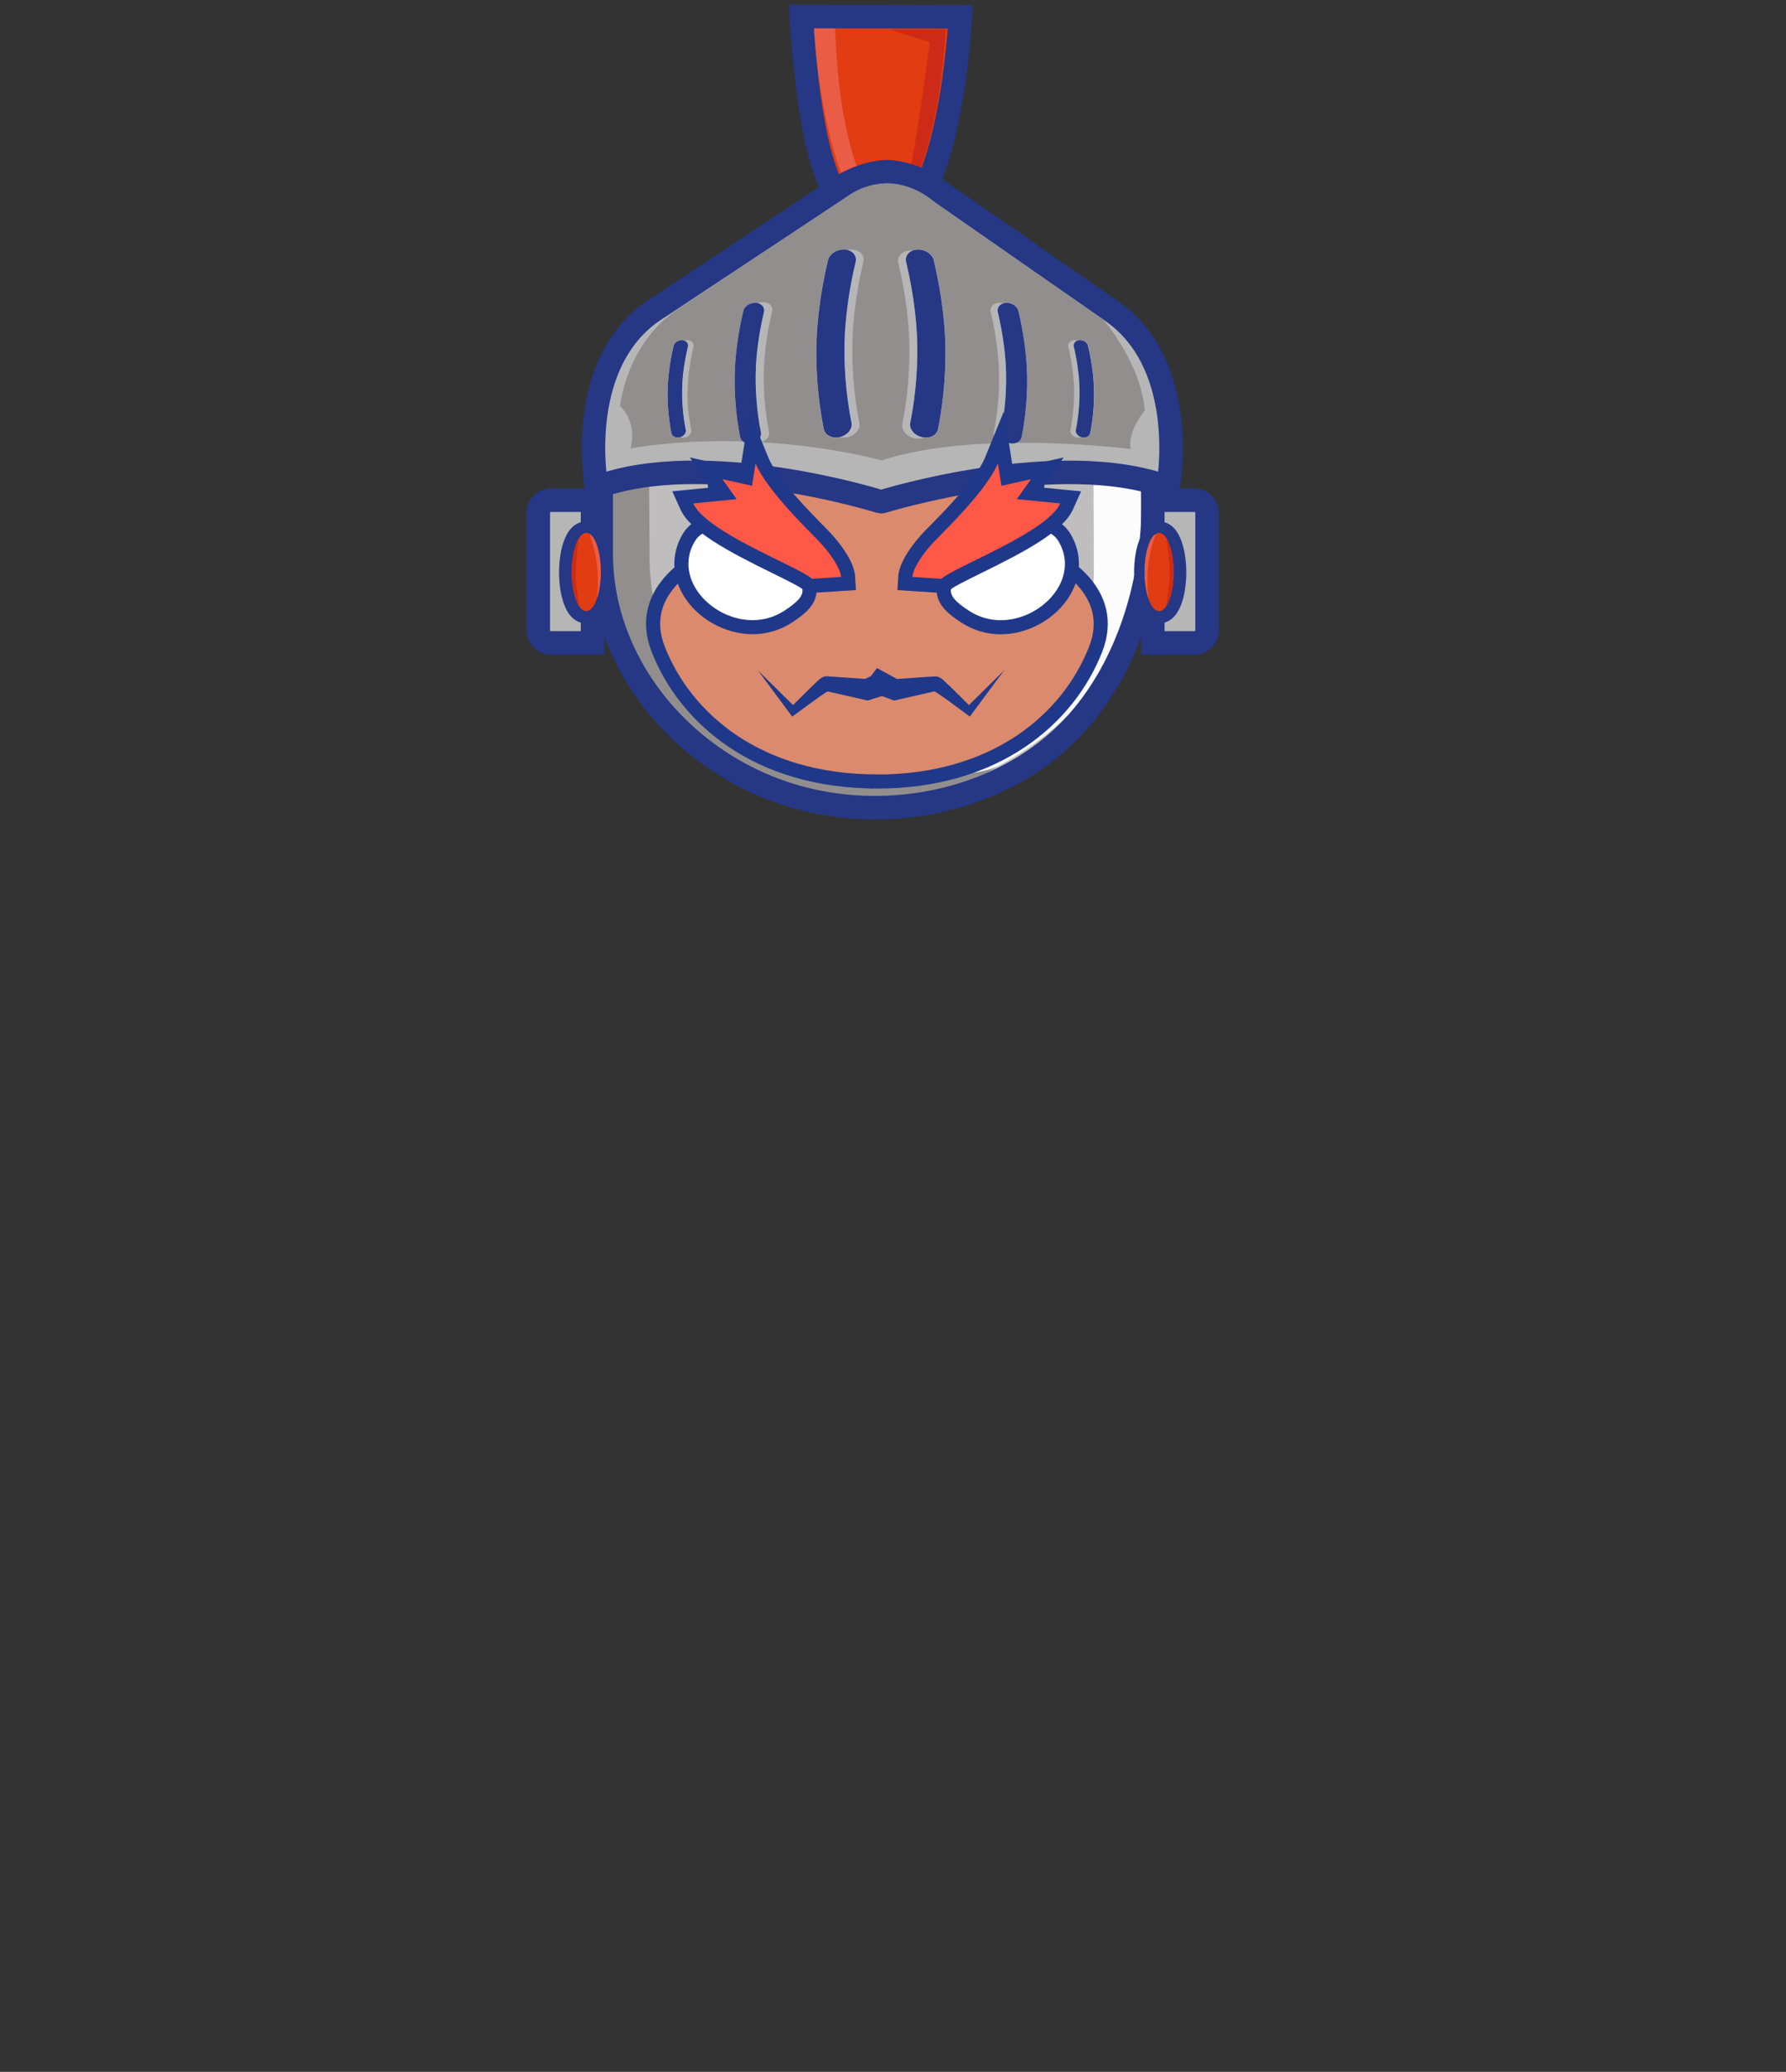 <?xml version="1.0" encoding="UTF-8"?><svg id="Layer_2" xmlns="http://www.w3.org/2000/svg" viewBox="0 0 380.25 441.06"><rect x="0" y="0" width="380.25" height="441.06" fill="#333333" stroke="none"/><defs><style>.cls-1,.cls-2{stroke-width:5px;}.cls-1,.cls-2,.cls-3,.cls-4,.cls-5{stroke-miterlimit:10;}.cls-1,.cls-2,.cls-5{stroke:#253785;}.cls-1,.cls-6{fill:#b6b6b7;}.cls-2,.cls-3,.cls-5{fill:none;}.cls-3{opacity:0;stroke:#ff7676;}.cls-4{fill:#db8a6e;stroke:#1f388a;stroke-width:3px;}.cls-7{fill:#1f388a;}.cls-7,.cls-8,.cls-9,.cls-10,.cls-11,.cls-6,.cls-12,.cls-13,.cls-14,.cls-15,.cls-16{stroke-width:0px;}.cls-8{fill:#253785;}.cls-9{fill:#e13c12;}.cls-10{fill:#cd2b17;}.cls-11{fill:#bfbdbd;}.cls-12{fill:#928e8d;}.cls-13{fill:#fff;}.cls-14{fill:#fcfcfd;}.cls-15{fill:#ff5846;}.cls-16{fill:#ea5c46;}.cls-5{stroke-width:4.93px;}</style></defs><g id="Layer_1-2"><rect class="cls-3" x=".5" y=".5" width="379.25" height="440.06"/><path class="cls-11" d="m189.21,173.66c-3.58,0-7.16-.32-10.69-.94-26.85-4.74-47.49-27.97-47.49-53.88v-16.62c0-34.97,37.27-62.35,73.06-53.21,9.35,2.39,18.07,6.98,25.09,13.29,11.71,10.52,17.27,25.43,18.31,40.45,1.27,18.33-4.71,36.18-17.13,51.05-10.26,12.28-24.87,19.88-41.14,19.86Z"/><path class="cls-14" d="m232.89,121v-1.88s-.1-19.77-.1-19.77v-1.88c-.14-27.24-25.64-47.16-56.97-44.51h0c-5.46.46-10.72,1.59-15.71,3.27,7.82-4.22,16.72-7,26.18-7.8h0c31.33-2.66,56.84,17.27,56.97,44.51v1.88s.1,19.77.1,19.77v1.88c.11,22.5-17.13,42.93-40.79,50.87,18.1-9.77,30.42-27.31,30.33-46.33Z"/><path class="cls-12" d="m158.06,55.77c-12.18,9.9-20,24.53-19.9,40.2v1.83s.13,19.3.13,19.3v1.83c.04,4.39.64,8.78,1.96,13,1.2,3.84,3,7.52,5.38,10.86s5.12,6.13,8.33,8.61c3.27,2.54,6.92,4.64,10.79,6.32,4.07,1.77,8.84,3.72,13.22,4.63,3.24.67,6.5,1.38,9.8,1.75,5.74.64,11.35.66,17.14.57,1.29-.02,2.59-.14,3.85-.41,1.12-.24,2.78-.6,3.67-1.33-3.51,2.85-7.87,4.43-12.29,5.66-4.99,1.39-9.93,2.36-15.18,2.25-6.21-.14-12.57-1.03-18.64-2.24-11.4-2.27-21.52-8.2-28.31-16.98-2.84-3.67-5.06-7.75-6.58-12.04-2.43-6.91-2.48-13.94-2.58-21.12-.13-9.71-.91-20.02,1.76-29.49,2.23-7.89,6.46-15.28,12.2-21.48,2.16-2.34,4.54-4.51,7.09-6.48,2.53-1.95,5.73-3.28,8.16-5.25Z"/><path class="cls-2" d="m186.19,171.93c-3.58,0-7.16-.31-10.69-.93-26.85-4.67-47.49-27.57-47.49-53.09v-16.38c0-31.13,31.34-57.07,64.41-53.92,13.24,1.26,26.13,5.44,35.7,14.36,23.46,21.88,22.09,66.45,2.67,90.14-.51.62-1.03,1.23-1.57,1.83-10.6,11.81-26.76,18.02-43.04,17.99Z"/><path class="cls-1" d="m248.13,106.48h8.86v30.38h-8.86c-1.48,0-2.69-1.2-2.69-2.69v-25.01c0-1.48,1.2-2.69,2.69-2.69Z" transform="translate(502.43 243.35) rotate(-180)"/><ellipse class="cls-5" cx="247.01" cy="121.86" rx="3.09" ry="8.34"/><ellipse class="cls-9" cx="246.78" cy="121.78" rx="3.09" ry="8.34"/><path class="cls-10" d="m248.3,114.5s1.22,6.72.5,10.86c-.25,1.46-.64,4.01-.32,3.39,2.13-4.05,1.63-11.43-.18-14.25Z"/><path class="cls-16" d="m246.02,113.69c.25-.16-2.53,5.55-1.51,13.74,0,0-1.29-3.21-.66-8.5,0,0,.52-4.19,2.16-5.25Z"/><path class="cls-1" d="m117.29,106.48h8.86v30.38h-8.86c-1.48,0-2.69-1.2-2.69-2.69v-25.01c0-1.48,1.2-2.69,2.69-2.69Z"/><ellipse class="cls-5" cx="124.58" cy="121.86" rx="3.09" ry="8.34"/><ellipse class="cls-9" cx="124.81" cy="121.78" rx="3.09" ry="8.34"/><path class="cls-10" d="m123.29,114.5s-1.22,6.72-.5,10.86c.25,1.46.64,4.01.32,3.39-2.13-4.05-1.63-11.43.18-14.25Z"/><path class="cls-16" d="m125.57,113.69c-.25-.16,2.53,5.55,1.51,13.74,0,0,1.29-3.21.66-8.5,0,0-.52-4.19-2.16-5.25Z"/><path class="cls-9" d="m171.19,4.47l33.88.07s-3.35,43.81-15.52,43.99c-7.35.11-15.79-4.44-18.36-44.06Z"/><path class="cls-16" d="m173.01,5.86s3.95-.14,4.73-.07c.27.02.02,31.48,11.54,40.09,0,0-11.43,7.93-16.27-40.01Z"/><path class="cls-10" d="m189.33,6.24l8.62,2.76s-4.14,33.27-6.69,35.67c0,0,8.21-8.17,10.06-38.39l-11.99-.04Z"/><path class="cls-2" d="m170.59,3.52l33.88.07s-2.26,43.79-15.98,44c-8.32.13-15.33-4.45-17.9-44.07Z"/><path class="cls-4" d="m218.27,116.11l2.5-12.19c.47-2.28-.58-4.63-2.07-4.63h-64.34c-1.54,0-2.6,2.53-2.02,4.84l2.96,11.9c-8.03,2.6-19.93,10.03-15.16,22.19,5.77,14.69,21.12,28.12,46.53,28.14v.02c25.44,0,40.82-13.44,46.59-28.14,4.74-12.08-6.97-19.48-14.99-22.13Z"/><path class="cls-1" d="m248.67,103.73c-23.17-8.59-60.62,2.98-60.62,2.98,0,0-.23.04-.41.07,0,0-.6-.11-.6-.11,0,0-36.88-11.53-60.04-2.94,0,0-4.79-25.56,11.72-37.32l40.42-26.72s4.3-2.92,9.68-3.16c5.37.24,9.68,3.16,9.68,3.16l38.46,26.72c16.51,11.77,11.72,37.32,11.72,37.32Z"/><path class="cls-12" d="m187.7,98.01s-25.17-7.15-53.46-2.57c0,0,1.67-5.17-2.23-9,0,0,1.28-13.28,12.31-20.62l36.59-24.36s8.51-6.4,18.14,1.59l35.85,25.01s7.92,9.04,8.85,19.31c0,0-3.85,4.54-3,8.23,0,0-32.86-4.26-53.06,2.42Z"/><path class="cls-6" d="m146.45,81.72c-.19,3.65-.06,5.84.73,9.81.13.67-.42,1.36-1.24,1.57h0c-.86.22-1.69-.18-1.83-.88-.66-3.32-.94-7.01-.76-10.3.14-2.63.58-5.59,1.24-8.31.18-.73,1.02-1.26,1.88-1.17h0c.81.08,1.33.69,1.17,1.38-.63,2.59-1.05,5.41-1.18,7.91Z"/><path class="cls-6" d="m228.64,81.72c.17,3.14-.1,6.65-.73,9.81-.13.67.42,1.36,1.24,1.57h0c.86.22,1.69-.18,1.83-.88.66-3.32.94-7.01.76-10.3-.14-2.63-.58-5.59-1.24-8.31-.18-.73-1.02-1.26-1.88-1.17h0c-.81.08-1.33.69-1.17,1.38.63,2.59,1.05,5.41,1.18,7.91Z"/><path class="cls-6" d="m162.67,77.75c-.24,4.53.14,9.6,1.06,14.17.19.96-.61,1.96-1.79,2.26h0c-1.25.32-2.44-.26-2.64-1.28-.96-4.8-1.36-10.12-1.1-14.88.2-3.8.84-8.08,1.79-12,.25-1.05,1.48-1.82,2.71-1.7h0c1.18.11,1.93.99,1.68,1.99-.9,3.73-1.52,7.81-1.71,11.43Z"/><path class="cls-6" d="m212.64,77.89c.24,4.53-.14,9.6-1.06,14.17-.19.96.61,1.96,1.79,2.26h0c1.25.32,2.44-.26,2.64-1.28.96-4.8,1.36-10.12,1.1-14.88-.2-3.8-.84-8.08-1.79-12-.25-1.05-1.48-1.82-2.71-1.7h0c-1.18.11-1.93.99-1.68,1.99.9,3.73,1.52,7.81,1.71,11.43Z"/><path class="cls-6" d="m181.55,71.08c-.32,6.06.19,12.84,1.41,18.94.26,1.29-.81,2.63-2.4,3.03h0c-1.67.42-3.26-.35-3.53-1.71-1.28-6.41-1.81-13.53-1.48-19.9.27-5.08,1.13-10.8,2.4-16.04.34-1.4,1.98-2.43,3.62-2.27h0c1.57.15,2.58,1.33,2.25,2.66-1.21,4.99-2.03,10.44-2.29,15.28Z"/><path class="cls-6" d="m193.53,71.3c.32,6.06-.19,12.84-1.41,18.94-.26,1.29.81,2.63,2.4,3.03h0c1.67.42,3.26-.35,3.53-1.71,1.28-6.41,1.81-13.53,1.48-19.9-.27-5.08-1.13-10.8-2.4-16.04-.34-1.4-1.98-2.43-3.62-2.27h0c-1.57.15-2.58,1.33-2.25,2.66,1.21,4.99,2.03,10.44,2.29,15.28Z"/><path class="cls-13" d="m229.8,81.72c.17,3.14-.1,6.65-.73,9.81-.13.67.42,1.36,1.24,1.57h0c.86.22,1.69-.18,1.83-.88.66-3.32.94-7.01.76-10.3-.14-2.63-.58-5.59-1.24-8.31-.18-.73-1.02-1.26-1.88-1.17h0c-.81.08-1.33.69-1.17,1.38.63,2.59,1.05,5.41,1.18,7.91Z"/><path class="cls-8" d="m229.96,72.42c-.06,0-.12,0-.18,0h0c-.81.08-1.33.69-1.17,1.38.63,2.59,1.05,5.41,1.18,7.91.17,3.14-.1,6.65-.73,9.81-.13.67.42,1.36,1.24,1.57h0c.16.04.32.06.47.06.67,0,1.24-.37,1.35-.94.66-3.32.94-7.01.76-10.3-.14-2.63-.58-5.59-1.24-8.31-.16-.68-.91-1.18-1.7-1.18h0Z"/><path class="cls-13" d="m214.13,77.89c.24,4.53-.14,9.6-1.06,14.17-.19.96.61,1.96,1.79,2.26h0c1.25.32,2.44-.26,2.64-1.28.96-4.8,1.36-10.12,1.1-14.88-.2-3.8-.84-8.08-1.79-12-.25-1.05-1.48-1.82-2.71-1.7h0c-1.18.11-1.93.99-1.68,1.99.9,3.73,1.52,7.81,1.71,11.43Z"/><path class="cls-8" d="m214.36,64.46c-.08,0-.17,0-.25.01h0c-1.18.11-1.93.99-1.68,1.99.9,3.73,1.52,7.81,1.71,11.43.24,4.53-.14,9.6-1.06,14.17-.19.96.61,1.96,1.79,2.27h0c.23.06.46.09.68.09.97,0,1.79-.54,1.96-1.36.96-4.8,1.36-10.12,1.1-14.88-.2-3.8-.84-8.08-1.79-12-.24-.98-1.31-1.71-2.46-1.71h0Z"/><path class="cls-13" d="m195.21,71.08c.32,6.06-.19,12.84-1.41,18.94-.26,1.29.81,2.63,2.4,3.03h0c1.67.42,3.26-.35,3.53-1.71,1.28-6.41,1.81-13.53,1.48-19.9-.27-5.08-1.13-10.8-2.4-16.04-.34-1.4-1.98-2.43-3.62-2.27h0c-1.57.15-2.58,1.33-2.25,2.66,1.21,4.99,2.03,10.44,2.29,15.28Z"/><path class="cls-8" d="m195.51,53.11c-.11,0-.23,0-.34.02h0c-1.57.15-2.57,1.33-2.25,2.66,1.21,4.99,2.03,10.44,2.29,15.28.32,6.06-.19,12.84-1.41,18.94-.26,1.29.81,2.63,2.4,3.03h0c.31.08.62.12.91.12,1.3,0,2.39-.72,2.61-1.82,1.28-6.41,1.81-13.53,1.48-19.9-.27-5.08-1.13-10.8-2.4-16.04-.32-1.3-1.76-2.28-3.29-2.28h0Z"/><path class="cls-13" d="m145.29,81.72c-.17,3.14.1,6.65.73,9.81.13.67-.42,1.36-1.24,1.57h0c-.86.22-1.69-.18-1.83-.88-.66-3.32-.94-7.01-.76-10.3.14-2.63.58-5.59,1.24-8.31.18-.73,1.02-1.26,1.88-1.17h0c.81.08,1.33.69,1.17,1.38-.63,2.59-1.05,5.41-1.18,7.91Z"/><path class="cls-8" d="m145.13,72.42c-.79,0-1.54.51-1.7,1.18-.66,2.72-1.1,5.67-1.24,8.31-.18,3.3.1,6.98.76,10.3.11.57.68.94,1.35.94.15,0,.31-.02.47-.06h0c.82-.21,1.37-.9,1.24-1.57-.63-3.16-.9-6.67-.73-9.81.13-2.51.56-5.33,1.18-7.91.17-.69-.35-1.3-1.17-1.38h0c-.06,0-.12,0-.18,0h0Z"/><path class="cls-13" d="m160.96,77.89c-.24,4.53.14,9.6,1.06,14.17.19.96-.61,1.96-1.79,2.26h0c-1.25.32-2.44-.26-2.64-1.28-.96-4.8-1.36-10.12-1.1-14.88.2-3.8.84-8.08,1.79-12,.25-1.05,1.48-1.82,2.71-1.7h0c1.18.11,1.93.99,1.68,1.99-.9,3.73-1.52,7.81-1.71,11.43Z"/><path class="cls-8" d="m160.73,64.46c-1.14,0-2.22.73-2.46,1.71-.95,3.92-1.59,8.2-1.79,12-.25,4.76.15,10.09,1.1,14.88.16.83.98,1.36,1.96,1.36.22,0,.45-.03.68-.09h0c1.18-.3,1.99-1.3,1.79-2.27-.91-4.57-1.3-9.63-1.06-14.17.19-3.62.81-7.7,1.71-11.43.24-1-.51-1.88-1.68-1.99h0c-.08,0-.17-.01-.25-.01h0Z"/><path class="cls-13" d="m179.88,71.08c-.32,6.06.19,12.84,1.41,18.94.26,1.29-.81,2.63-2.4,3.03h0c-1.67.42-3.26-.35-3.53-1.71-1.28-6.41-1.81-13.53-1.48-19.9.27-5.08,1.13-10.8,2.4-16.04.34-1.4,1.98-2.43,3.62-2.27h0c1.57.15,2.58,1.33,2.25,2.66-1.21,4.99-2.03,10.44-2.29,15.28Z"/><path class="cls-8" d="m179.58,53.11c-1.53,0-2.97.98-3.29,2.28-1.27,5.24-2.13,10.96-2.4,16.04-.34,6.37.2,13.48,1.48,19.9.22,1.1,1.31,1.82,2.61,1.82.3,0,.6-.04.91-.12h0c1.58-.4,2.65-1.74,2.4-3.03-1.22-6.1-1.73-12.88-1.41-18.94.26-4.85,1.08-10.29,2.29-15.28.32-1.34-.68-2.51-2.25-2.66h0c-.11-.01-.23-.02-.34-.02h0Z"/><path class="cls-13" d="m160.23,133.53c-5.42,0-10.86-3.09-13.53-7.69-2.13-3.66-2.18-7.63-.16-11.19,1.15-2.02,2.98-3.08,5.28-3.08,3.38,0,7.18,2.31,9.77,4.24,1.33.99,2.76,1.99,4.26,2.95,4.32,2.78,6.51,4.63,6.51,6.99s-2.22,4.02-4.63,5.57c-2.23,1.44-4.83,2.2-7.5,2.2Z"/><path class="cls-7" d="m151.82,113.06c3.1,0,6.8,2.39,8.87,3.94,1.41,1.06,2.86,2.06,4.35,3.01,6.9,4.45,7.84,6.2,1.88,10.05-2.12,1.36-4.42,1.96-6.69,1.96-8.68,0-16.88-8.75-12.39-16.64.97-1.7,2.39-2.33,3.98-2.33m0-3h0c-2.84,0-5.18,1.36-6.59,3.84-2.27,3.98-2.2,8.6.17,12.68,2.93,5.05,8.89,8.44,14.83,8.44,2.96,0,5.84-.84,8.31-2.44,2.76-1.78,5.31-3.84,5.31-6.83,0-3.35-3.12-5.62-7.19-8.25-1.47-.95-2.88-1.92-4.18-2.9-2.77-2.07-6.87-4.54-10.66-4.54h0Z"/><path class="cls-15" d="m171.75,124.23c-.81-.69-3.61-2.06-6.57-3.52-9.23-4.53-17.03-8.64-18.96-12.92l-.86-1.9,8.74-.86-3.79-5.33,8.54,1.91,1.35-8.51,2.03,4.97c1.94,4.75,9.51,12.39,12.36,15.26l.66.67c1.75,1.78,5.12,5.91,5.3,8.73l.1,1.5-8.29.53-.62-.53Z"/><path class="cls-7" d="m160.85,98.63c2.21,5.43,10.82,13.85,13.33,16.41,2.27,2.31,4.75,5.8,4.88,7.78l-6.18.4-.15-.13c-2.98-2.54-22.39-9.81-25.14-15.92l9.24-.91-3.02-4.25,6.29,1.41.76-4.79m-1.28-11.08l-1.68,10.61-.26,1.63-3.17-.71-7.63-1.71,4.53,6.38.02.03-4.09.4-4.16.41,1.71,3.81c2.13,4.74,10.17,8.99,19.67,13.65,2.49,1.22,5.59,2.75,6.26,3.32l.13.12.93.8,1.23-.08,6.18-.4,2.99-.19-.19-2.99c-.26-4.01-5.17-9.12-5.73-9.69l-.66-.67c-2.79-2.82-10.21-10.3-12.04-14.78l-4.06-9.95h0Z"/><path class="cls-13" d="m213.07,133.53c-2.67,0-5.27-.76-7.5-2.2-2.4-1.55-4.63-3.3-4.63-5.57s2.19-4.21,6.51-6.99c1.5-.97,2.93-1.96,4.26-2.95,2.59-1.94,6.38-4.24,9.77-4.24,2.31,0,4.14,1.07,5.28,3.08,2.02,3.55,1.97,7.53-.16,11.19-2.68,4.6-8.11,7.69-13.53,7.69h0Z"/><path class="cls-7" d="m221.48,113.06c1.59,0,3.02.63,3.98,2.33,4.49,7.89-3.71,16.64-12.39,16.64-2.27,0-4.57-.6-6.69-1.96-5.96-3.84-5.02-5.59,1.88-10.05,1.48-.96,2.93-1.96,4.35-3.01,2.07-1.55,5.77-3.94,8.87-3.94m0-3c-3.8,0-7.9,2.47-10.67,4.54-1.3.97-2.71,1.95-4.18,2.9-4.08,2.63-7.19,4.91-7.19,8.25,0,2.99,2.55,5.05,5.31,6.83,2.48,1.6,5.35,2.44,8.31,2.44,5.94,0,11.89-3.39,14.83-8.44,2.37-4.08,2.43-8.7.17-12.68-1.41-2.48-3.75-3.84-6.59-3.84h0Z"/><path class="cls-15" d="m192.64,124.22l.1-1.5c.18-2.83,3.55-6.95,5.3-8.73l.66-.67c2.85-2.88,10.42-10.51,12.36-15.26l2.03-4.97,1.35,8.51,8.54-1.91-3.79,5.33,8.74.86-.86,1.9c-1.93,4.28-9.73,8.39-18.96,12.92-2.96,1.45-5.76,2.83-6.58,3.52l-.61.52-8.29-.53Z"/><path class="cls-7" d="m212.45,98.63l.76,4.79,6.29-1.41-3.02,4.25,9.24.91c-2.75,6.11-22.16,13.38-25.14,15.92l-.15.13-6.18-.4c.13-1.97,2.61-5.47,4.88-7.78,2.52-2.56,11.12-10.98,13.33-16.41m1.28-11.08l-4.06,9.95c-1.83,4.48-9.24,11.96-12.04,14.78l-.66.67c-.56.57-5.47,5.68-5.73,9.69l-.19,2.99,2.99.19,6.18.4,1.23.08.93-.8.15-.13c.66-.56,3.76-2.08,6.25-3.31,9.5-4.66,17.53-8.91,19.67-13.65l1.71-3.81-4.16-.41-4.09-.4.02-.03,4.53-6.38-7.63,1.71-3.17.71-.26-1.63-1.68-10.61h0Z"/><path class="cls-7" d="m213.78,142.72l-6.82,9.18-.47.64-.75-.55c-2-1.42-5.02-3.8-7.07-5.01.16.09.37.15.56.13.02,0-.07.02-.1.03-.47.11-1.4.32-1.89.43-1.34.31-5,1.14-6.4,1.46,0,0-.48.11-.48.11l-.83-.31-2.88-1.06,2.66-.71c-.23.22-.73.71-.97.93-.31.1-2.43.78-2.79.89,0,0-.8.26-.8.26l-.43-.1c-2.34-.54-5.97-1.36-8.28-1.89-.03,0-.12-.02-.1-.03.19.01.4-.04.57-.13-2.36,1.42-5.54,3.93-7.84,5.56,0,0-.48-.64-.48-.64l-6.82-9.19,8.14,8.04-1.24-.09c1.09-1.09,3.76-3.76,4.83-4.79.86-.7,1.68-1.94,2.94-1.91,2.47.16,6.45.44,8.96.61,0,0-1.23.16-1.23.16l2.51-1.24-1.06.7.34-.45,1.16-1.53,1.5.82,3.24,1.76-1.31-.2c1.51-.1,5.48-.38,6.95-.48.5-.03,1.5-.1,2-.13,1.25-.03,2.08,1.21,2.93,1.91,1.08,1.01,3.76,3.71,4.83,4.78,0,0-1.23.08-1.23.08l8.14-8.04h0Z"/></g></svg>